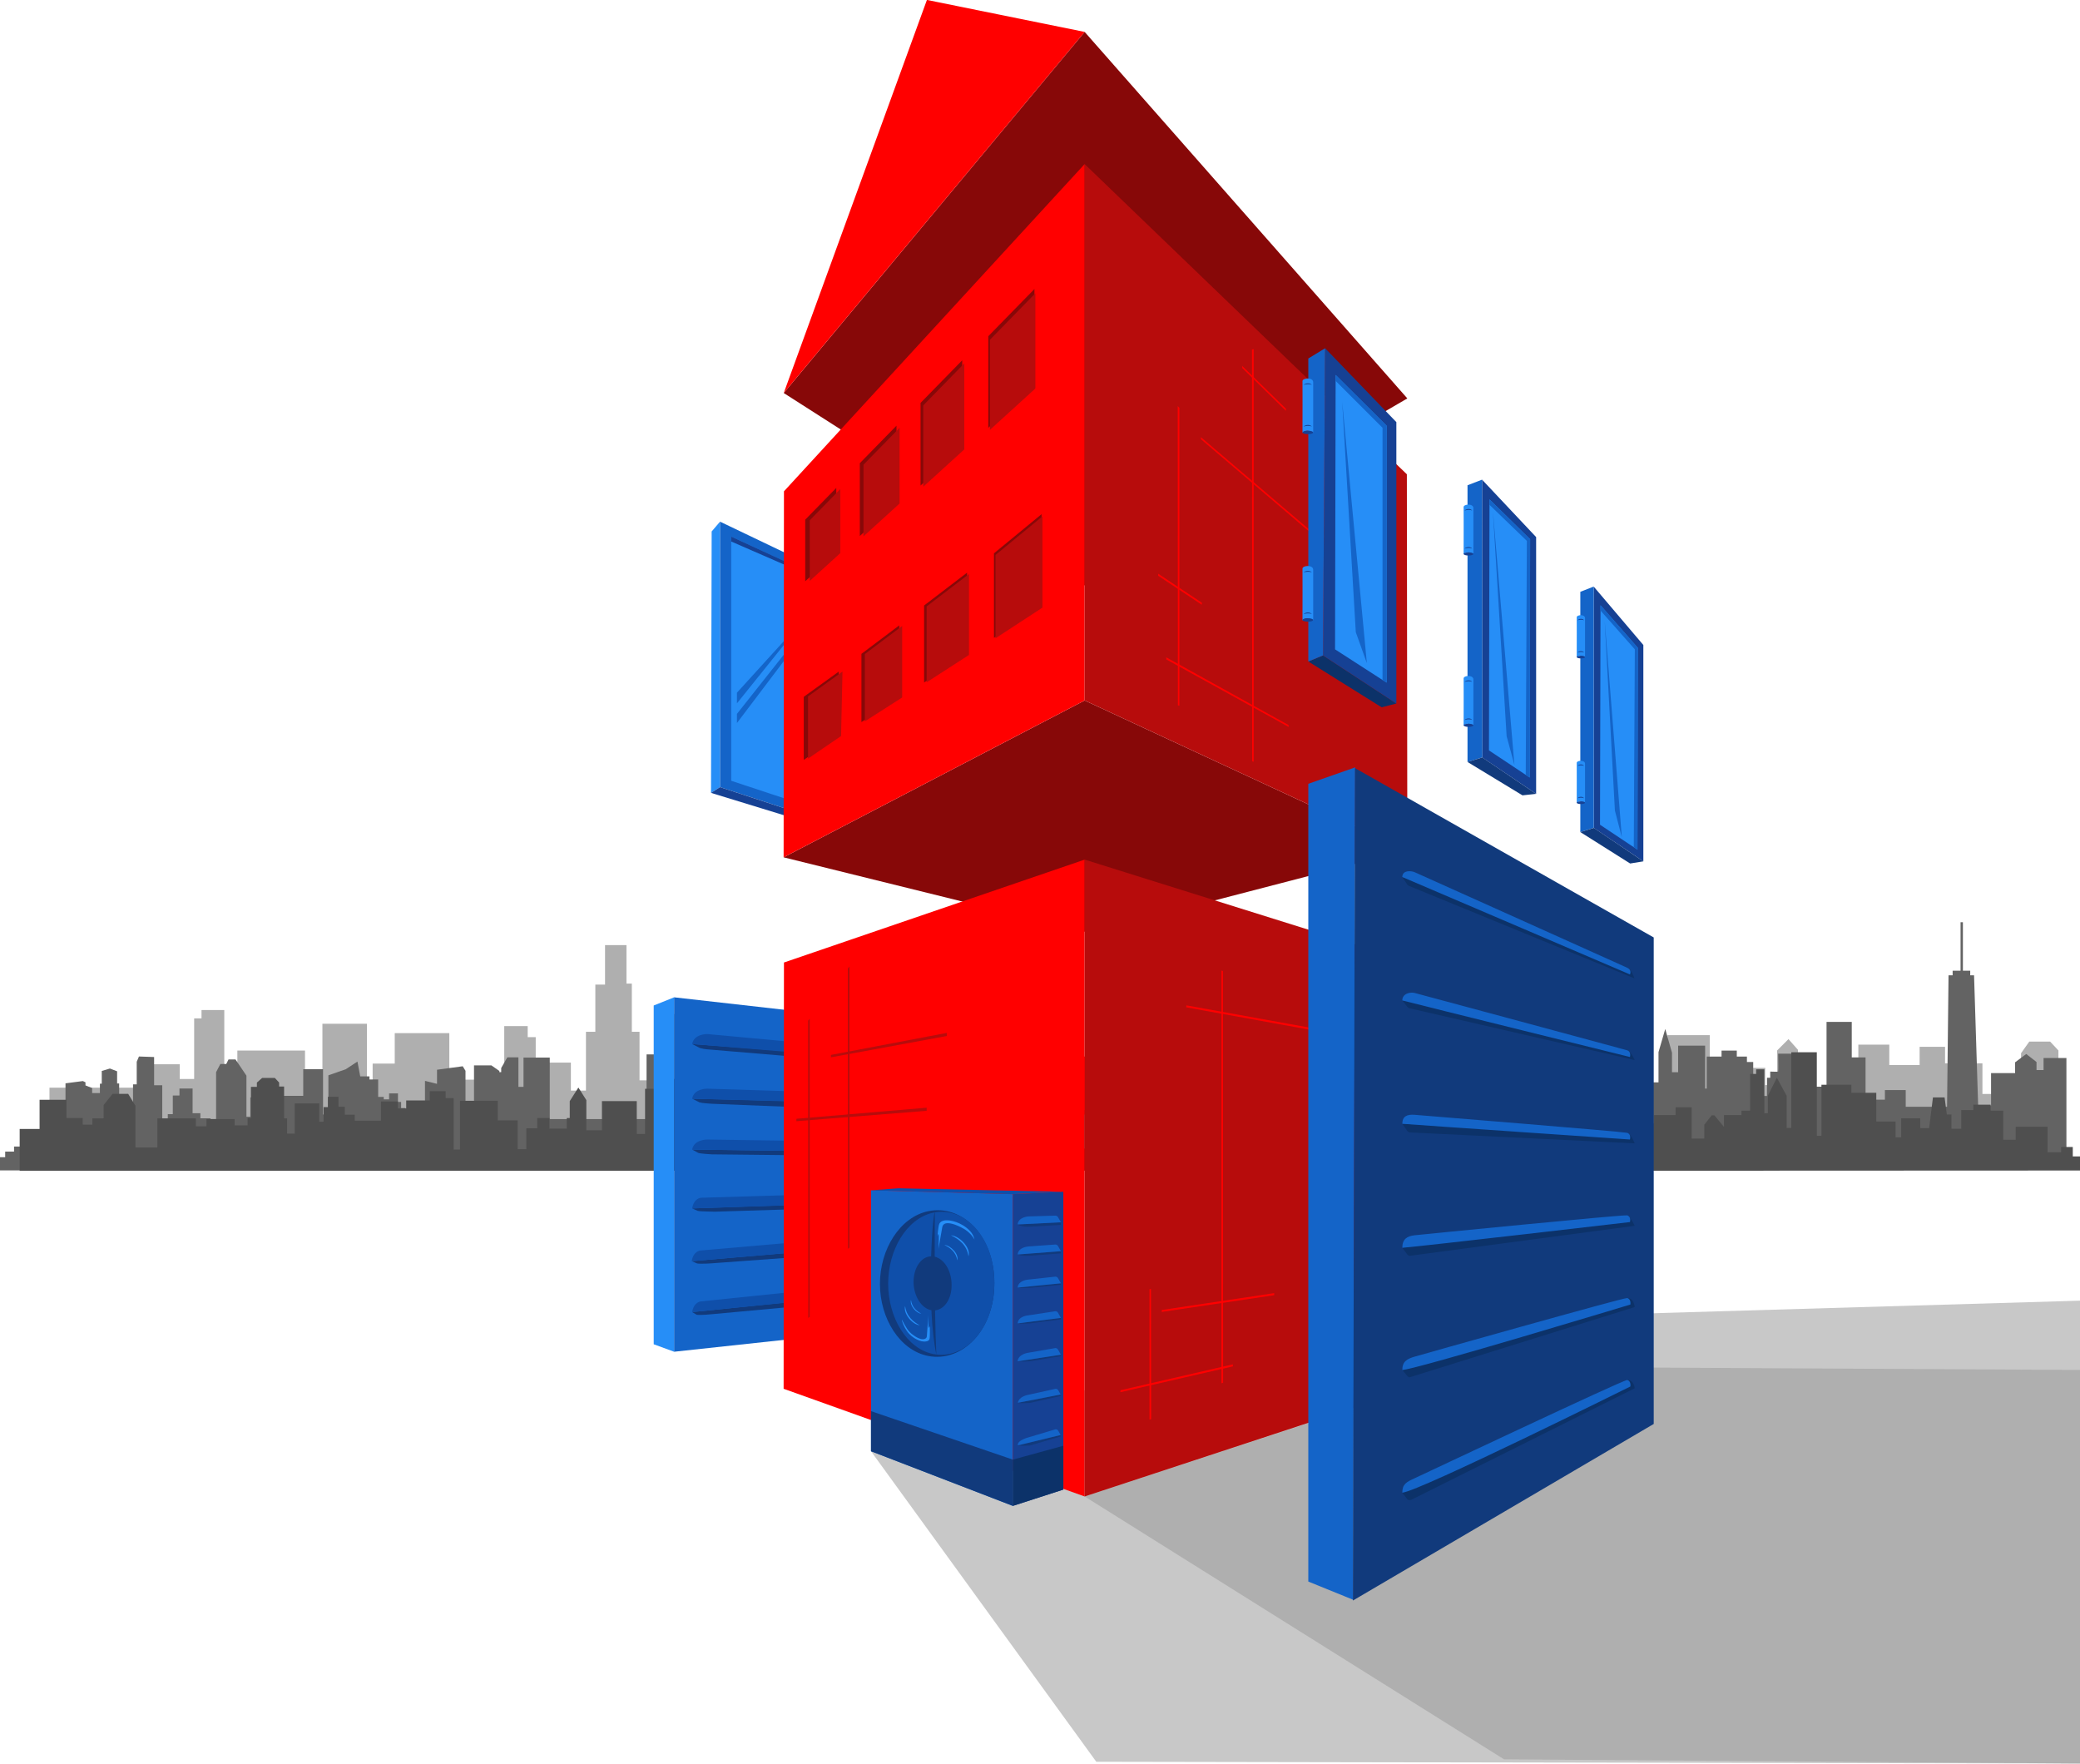 <svg width="1058" height="897" viewBox="0 0 1058 897" fill="none" xmlns="http://www.w3.org/2000/svg">
<g clip-path="url(#clip0_4_203)">
<path d="M1047.02 573.364V534.271L1042.81 529.755H1032.21L1028.01 535.675V564.18H1020.06V556.391H1008.37V540.813H989.36V532.401H976.425V541.692H960.996V531.309H945.255V541.692H940.579V553.271H914.551V533.959L909.721 528.509L903.956 534.271V551.871H897.879V543.148H876.374V550.313H869.673V526.482H848.168V555.61H827.909V546.11H799.233V536.61H789.104V551.718H770.246V545.645H735.647V554.68H719.282V559.507H705.877V573.68H1047.03V573.369L1047.02 573.364Z" fill="#AFAFAF"/>
<path d="M835.87 590.676V532.797H832.762V509.974H820.525V532.797H816.505V559.456H807.371V519.651H803.17V493.359H800.243V472.364H788.55V493.908H783.255V519.651H778.137V558.907H769.92V536.447H755.301V549.593H750.736V522.571H746.348V516.549H733.562V545.761H709.628V556.531H703.602V520.381H673.824V536.996H661.763V554.159H658.66V515.27H634.362V559.637H624.861V529.876H587.959V552.82H580.831V507.784H568.412V512.35H564.392V545.394H556.533V537.363H539.727V550.141H485.47V590.676H835.87Z" fill="#FF0000"/>
<path d="M741.295 595.456V533.606H735.237L731.906 539.4V541.683H730.896V541.018L726.56 537.977H717.068V557.451H712.424V540.92L710.912 538.451L696.883 540.353V548.044L690.323 546.431V595.266L741.295 595.456Z" fill="#B70C0C"/>
<path d="M683.157 595.359V562.678H679.621V561.25H677.299V557.926H675.587V553.271H670.739V556.503H667.812V555.173H664.783V545.673H660.042V543.961H654.993L653.481 535.884L647.121 540.065L637.633 543.39V564.766H634.707V540.065H623.907V554.601H613.006V559.163H610.484V555.456H595.036V566.003H592.919V543.58L586.963 534.745H583.129L581.915 537.214H578.686L576.364 541.683V569.993H573.335V566.858H567.784V564.059H563.545V550.611H556.38V554.41H552.746V564.58H550.019V568.57H546.995V548.807H542.551V533.415L534.274 533.131L533.064 535.982V548.332H531.045V566.951H529.533V556.219L523.475 554.41V547.858H522.363V541.204L518.426 539.688L513.987 541.018V547.951H512.978V553.08H508.739V550.327L505.105 548.9V547.193L503.69 546.528L494.203 547.761V582.25H466.142V585.003H461.298V588.044H458.474V595.266L683.157 595.359Z" fill="#B70C0C"/>
<path d="M683.153 595.359H690.318V568.881H683.153V595.359Z" fill="#B70C0C"/>
<path d="M1051.09 588.477V538.102H1039.46V544.222H1035.88V540.144L1030.66 536.066L1024.99 540.302V545.794H1012.76V562.273H1006.19L1004.11 496.047H1002.16V493.694H998.438V469.058H997.247V493.694H993.217V496.047H991.128L990.384 562.901H969.353V554.429H958.763V559.293H948.917V537.795H941.905V519.748H929.077V552.704H922.512V535.912H904.463C904.463 535.912 904.612 544.859 904.463 545.012C904.314 545.171 900.434 545.012 900.434 545.012V548.151H898.791V557.409H891.779V540.148H883.427V534.34H875.671V555.684H867.319V531.829H853.598V545.324H850.466V535.438L847.037 523.352L843.608 535.122V550.499H834.209V558.191H826.899V541.869L823.172 536.847H818.399V531.983H812.582V567.291H759.781V533.708H745.46V549.704H739.197V588.323L1051.09 588.481V588.477Z" fill="#636363"/>
<path d="M469.203 595.456V572.662H480.063V556.744H494.724V566.696H503.593V570.313H508.846V566.877H514.997V559.641L519.887 553.489H528.393L532.376 560V582.794H544.319V566.877H565.318V571.216H571.106V567.235H586.493V570.671H593.552V566.696H595.362V549.69H598.619V547.337L601.518 544.808H608.395L610.749 547.337V549.509H613.462V566.877H615.09V575.196H619.254V558.735H632.645V568.686H635V560.725H637.354V555.117H643.147V560.544H646.586V564.887H652.016V568.142H666.314V557.651H675.545V561.45H680.068V557.107H692.919V552.043H701.611V555.842H705.952V583.878H709.39V557.289H730.026V567.96H740.886V583.696H745.59V572.304H751.564V566.696H758.26V572.485H767.673V566.696H769.301V557.47L774.01 550.053L778.351 556.926V573.387H786.861V557.47H805.864V575.377H810.391V550.76H823.782V545.347H838.08V554.936H855.277V565.426H860.889V553.671H868.129V537.391H888.583V571.578H896.907V595.456H469.022H469.203Z" fill="#636363"/>
<path d="M1058.42 595.331V588.16H1054.33V583.357H1048.4V586.035H1041.51V573.062H1025.3V579.702H1018.97V564.891H1012.53V561.827H1003.74V564.585H997.61V574.085H992.603V566.835H990.249L989.127 558.153H983.2L981.259 573.778H976.76V568.774H967.054V578.479H964.193V570.406H954.38V555.805H941.71V551.718H926.481V577.661H924.131V535.173H911.149V573.675H908.8V557.335L903.793 548.142L899.196 557.335V566.221H897.456V543.855H893.268V546.203H890.202V564.891H885.805V567.142H876.918V573.164L872.009 567.244H870.683L866.9 572.043V579.088H860.461V563.157H852.286V567.142H841.351V571.327H838.592V579.6H832.562V595.433L1058.42 595.331Z" fill="#4F4F4F"/>
<path d="M547.442 574.857V538.405L543.519 534.192H533.636L529.714 539.711V566.286H522.302V559.028H511.405V544.505H493.677V536.665H481.617V545.329H467.23V535.647H452.555V545.329H448.195V556.126H423.93V538.121L419.426 533.038L414.048 538.409V554.819H408.38V546.686H388.326V553.369H382.077V531.15H362.023V558.307H343.133V549.448H316.397V540.59H306.952V554.675H289.368V549.011H257.11V557.433H241.853V561.934H229.355V575.149H547.437V574.861L547.442 574.857Z" fill="#AFAFAF"/>
<path d="M351.876 590.997V537.033H348.981V515.754H337.568V537.033H333.818V561.887H325.303V524.78H321.385V500.265H318.658V480.688H307.757V500.776H302.82V524.78H298.051V561.376H290.383V540.441H276.754V552.694H272.497V527.5H268.412V521.883H256.486V549.123H234.171V559.167H228.55V525.459H200.787V540.948H189.545V556.954H186.651V520.692H163.996V562.06H155.137V534.313H120.729V555.703H114.084V513.713H102.503V517.967H98.758V548.779H91.43V541.292H75.758V553.206H25.172V590.997H351.876Z" fill="#AFAFAF"/>
<path d="M263.694 595.456V537.786H258.05L254.942 543.19V545.319H254.002V544.696L249.954 541.864H241.109V560.023H236.781V544.608L235.367 542.306L222.288 544.078V551.253L216.169 549.746V595.28L263.694 595.456Z" fill="#636363"/>
<path d="M209.488 595.368V564.896H206.193V563.566H204.03V560.465H202.429V556.126H197.911V559.135H195.184V557.898H192.36V549.039H187.935V547.444H183.231L181.821 539.916L175.889 543.813L167.044 546.914V566.844H164.317V543.813H154.244V557.363H144.082V561.618H141.727V558.163H127.331V567.993H125.354V547.091L119.803 538.851H116.225L115.094 541.153H112.084L109.92 545.319V571.713H107.096V568.793H101.922V566.184H97.967V553.643H91.285V557.186H87.898V566.668H85.357V570.388H82.533V551.96H78.392V537.609L70.677 537.344L69.547 540.004V551.518H67.667V568.881H66.253V558.87L60.609 557.186V551.076H59.571V544.873L55.9 543.459L51.759 544.696V551.164H50.819V555.949H46.869V553.378L43.477 552.048V550.458L42.16 549.835L33.315 550.988V583.143H7.152V585.71H2.634V588.546H0V595.28L209.488 595.368Z" fill="#636363"/>
<path d="M209.488 595.368H216.169V570.681H209.488V595.368Z" fill="#636363"/>
<path d="M551.243 588.946V541.976H540.397V547.682H537.061V543.878L532.194 540.074L526.908 544.027V549.146H515.504V564.51H509.385L507.441 502.762H505.631V500.567H502.155V477.596H501.043V500.567H497.288V502.762H495.343L494.65 565.091H475.042V557.191H465.169V561.725H455.989V541.678H449.451V524.85H437.489V555.577H431.37V539.921H414.541C414.541 539.921 414.68 548.263 414.541 548.407C414.401 548.551 410.786 548.407 410.786 548.407V551.332H409.255V559.962H402.718V543.868H394.929V538.456H387.698V558.353H379.909V536.112H367.114V548.695H364.192V539.479L360.995 528.212L357.799 539.186V553.527H349.037V560.697H342.221V545.482L338.745 540.799H334.297V536.266H328.872V569.188H279.639V537.874H266.29V552.787H260.451V588.793L551.257 588.937L551.243 588.946Z" fill="#636363"/>
<path d="M10.008 595.456V574.206H20.133V559.363H33.803V568.639H42.072V572.011H46.966V568.807H52.703V562.06L57.259 556.326H65.192L68.905 562.399V583.65H80.044V568.807H99.619V572.857H105.016V569.146H119.361V572.35H125.945V568.639H127.634V552.787H130.672V550.592L133.371 548.23H139.782L141.979 550.592V552.615H144.51V568.807H146.027V576.568H149.907V561.218H162.396V570.495H164.592V563.073H166.783V557.847H172.185V562.906H175.391V566.951H180.453V569.988H193.784V560.204H202.392V563.748H206.612V559.702H218.593V554.977H226.694V558.521H230.742V584.664H233.952V559.869H253.188V569.821H263.317V584.492H267.705V573.866H273.269V568.639H279.514V574.038H288.289V568.639H289.81V560.037L294.198 553.122L298.246 559.53V574.88H306.179V560.037H323.898V576.735H328.118V553.782H340.606V548.737H353.937V557.675H369.971V567.458H375.201V556.498H381.952V541.316H401.024V573.192H408.785V595.456H9.836H10.008Z" fill="#4F4F4F"/>
<path d="M557.636 595.335V588.653H553.825V584.175H548.298V586.672H541.872V574.578H526.764V580.767H520.855V566.961H514.853V564.101H506.659V566.672H500.941V575.531H496.274V568.77H494.082L493.035 560.674H487.508L485.698 575.243H481.505V570.578H472.451V579.623H469.785V572.104H460.637V558.484H448.823V554.675H434.623V578.865H432.431V539.251H420.329V575.149H418.138V559.911L413.471 551.341L409.181 559.911V568.198H407.561V547.342H403.658V549.532H400.796V566.961H396.702V569.053H388.41V574.675L383.836 569.151H382.599L379.072 573.624V580.195H373.07V565.342H365.448V569.053H355.254V572.959H352.681V580.674H347.055V595.433L557.636 595.335Z" fill="#870808"/>
<path d="M443.035 738.102L557.636 896.047L1058.46 896.935L1058.81 661.506L671.651 672.903L443.035 738.102Z" fill="#C8C8C8"/>
<path d="M551.718 761.115L765.025 894.801L1058.46 896.935L1058.46 696.768L753.146 695.103L551.718 761.115Z" fill="#AFAFAF"/>
<path d="M361.656 403.264L361.991 270.304L366.248 265.319V400.339L361.656 403.264Z" fill="#268EF7"/>
<path d="M366.248 265.319L411.414 286.924V415.15L366.248 400.339V265.319Z" fill="#1464C8"/>
<path d="M361.656 403.264L366.248 400.339L411.414 415.15L407.92 417.442L361.656 403.264Z" fill="#164194"/>
<path d="M371.925 272.908V397.103L409.585 409.57V290.369L371.925 272.908Z" fill="#268EF7"/>
<path d="M371.925 272.908L400.317 286.008L400.359 287.798L371.925 275.41V272.908Z" fill="#164194"/>
<path d="M374.852 352.304L401.922 322.543L402.862 322.887L374.852 357.726V352.304Z" fill="#1464C8"/>
<path d="M374.852 363.087L401.922 328.895V331.964L374.852 367.737V363.087Z" fill="#1464C8"/>
<path d="M342.882 687.505V507.24L332.515 511.397V683.706L342.882 687.505Z" fill="#268EF7"/>
<path d="M342.882 507.24L413.285 515.201V679.906L342.882 687.505V507.24Z" fill="#1464C8"/>
<path d="M359.413 533.675L399.526 537.037L400.131 534.624L352.09 531.02L356.017 533.029C357.492 533.387 358.217 533.573 359.418 533.675H359.413Z" fill="#113A7C"/>
<path d="M362.084 561.381L399.521 562.873L400.126 559.976L352.085 558.809L355.807 560.669C357.152 561.106 360.884 561.283 362.084 561.381Z" fill="#113A7C"/>
<path d="M361.986 587.105L399.507 587.5L400.131 585.296L352.09 584.691L355.179 586.375C356.524 586.812 360.725 586.998 361.991 587.105H361.986Z" fill="#113A7C"/>
<path d="M363.592 616.27L399.526 615.163L400.131 612.959L352.09 614.61L354.9 615.856C356.733 616.252 362.326 616.163 363.592 616.27Z" fill="#113A7C"/>
<path d="M363.922 642.39L399.707 639.781L399.526 637.344L351.843 641.422L354.602 642.608C356.622 642.934 362.247 642.552 363.922 642.39Z" fill="#113A7C"/>
<path d="M363.922 668.244L399.507 664.97L399.526 662.478L352.085 667.328L354.356 668.695C356.375 669.021 362.242 668.411 363.917 668.249L363.922 668.244Z" fill="#113A7C"/>
<path d="M352.085 531.025L415.15 536.191V531.025L359.66 525.919C359.66 525.919 352.89 525.859 352.085 531.025Z" fill="#0F4FAA"/>
<path d="M352.085 558.809L415.15 560.59V555.424L359.66 553.703C359.66 553.703 352.89 553.643 352.085 558.809Z" fill="#0F4FAA"/>
<path d="M352.085 584.687L415.15 585.519V580.353L359.66 579.581C359.66 579.581 352.89 579.521 352.085 584.687Z" fill="#0F4FAA"/>
<path d="M352.085 667.323L415.15 661.032V655.866L356.501 661.901C356.501 661.901 352.89 662.157 352.085 667.323Z" fill="#0F4FAA"/>
<path d="M351.848 641.441L414.913 636.098V630.932L356.263 636.019C356.263 636.019 352.653 636.275 351.848 641.441Z" fill="#0F4FAA"/>
<path d="M352.085 614.61L415.15 612.592V607.426L356.501 609.188C356.501 609.188 352.89 609.444 352.085 614.61Z" fill="#0F4FAA"/>
<path d="M551.717 16.233L715.844 202.632L552.201 298.084L398.656 199.898L551.717 16.233Z" fill="#870808"/>
<path d="M471.478 -0.033L398.656 199.898L551.717 16.233L471.478 -0.033Z" fill="#FF0000"/>
<path d="M551.718 356.261L398.591 436.042L554.16 474.513L715.844 432.485L551.718 356.261Z" fill="#870808"/>
<path d="M551.717 356.261L398.591 436.042L398.763 249.881L551.717 83.432V356.261Z" fill="#FF0000"/>
<path d="M715.844 432.485L551.718 356.261V83.46L715.607 241.218L715.844 432.485Z" fill="#B70C0C"/>
<path d="M526.178 146.989V196.191L502.709 217.568V170.997L526.178 146.989Z" fill="#870808"/>
<path d="M489.438 183.246V227.659L468.249 246.956V204.92L489.438 183.246Z" fill="#870808"/>
<path d="M456.007 216.498V255.624L437.345 272.62V235.592L456.007 216.498Z" fill="#870808"/>
<path d="M425.373 248.151V281.251L409.585 295.629V264.301L425.373 248.151Z" fill="#870808"/>
<path d="M526.643 149.161V197.591L503.541 218.633V172.792L526.643 149.161Z" fill="#B70C0C"/>
<path d="M490.481 184.845V228.565L469.626 247.561V206.18L490.481 184.845Z" fill="#B70C0C"/>
<path d="M457.575 217.577V256.089L439.201 272.82V236.373L457.575 217.577Z" fill="#B70C0C"/>
<path d="M427.42 248.737V281.316L411.879 295.471V264.631L427.42 248.737Z" fill="#B70C0C"/>
<path d="M529.793 261.506V308.593L505.584 324.408V281.432L529.793 261.506Z" fill="#870808"/>
<path d="M491.9 291.258V333.001L470.045 347.11V307.961L491.9 291.258Z" fill="#870808"/>
<path d="M457.417 318.065V354.964L438.168 367.258V332.56L457.417 318.065Z" fill="#870808"/>
<path d="M426.629 341.59L425.894 374.843L408.841 386.487V354.401L426.629 341.59Z" fill="#870808"/>
<path d="M530.24 262.622V309.04L506.375 324.627V282.26L530.24 262.622Z" fill="#B70C0C"/>
<path d="M492.882 291.946V333.099L471.339 347.012V308.416L492.882 291.946Z" fill="#B70C0C"/>
<path d="M458.892 318.377V354.75L439.913 366.877V332.667L458.892 318.377Z" fill="#B70C0C"/>
<path d="M428.537 341.567L427.815 374.35L411.005 385.831V354.201L428.537 341.567Z" fill="#B70C0C"/>
<path d="M654.063 208.919L631.873 187.166V186.138L654.142 207.928L654.063 208.919Z" fill="#FF0000"/>
<path d="M611.298 307.579L589.108 292.825V291.792L611.377 306.589L611.298 307.579Z" fill="#FF0000"/>
<path d="M667.989 272.123L610.846 223.376V222.348L668.068 271.137L667.989 272.123Z" fill="#FF0000"/>
<path d="M655.514 369.746L593.226 335.364V334.336L655.421 368.756L655.514 369.746Z" fill="#FF0000"/>
<path d="M637.68 387.426V177.549L636.833 177.786L636.921 387.226L637.68 387.426Z" fill="#FF0000"/>
<path d="M599.903 358.935V207.398L599.056 206.547L599.144 358.73L599.903 358.935Z" fill="#FF0000"/>
<path d="M551.717 761.115L398.591 706.342L398.763 489.537L551.717 437.205V761.115Z" fill="#FF0000"/>
<path d="M715.844 707.095L551.718 761.115V437.205L715.607 488.523L715.844 707.095Z" fill="#B70C0C"/>
<path d="M569.962 707.095L627.104 693.917V694.945L569.882 708.086L569.962 707.095Z" fill="#FF0000"/>
<path d="M590.988 666.272L648.13 657.707V658.735L590.909 667.263L590.988 666.272Z" fill="#FF0000"/>
<path d="M603.462 511.336L665.751 522.594V523.627L603.383 512.327L603.462 511.336Z" fill="#FF0000"/>
<path d="M584.697 655.689V722.055L585.544 721.818L585.456 655.596L584.697 655.689Z" fill="#FF0000"/>
<path d="M621.297 493.657V703.533L622.144 703.296L622.055 493.857L621.297 493.657Z" fill="#FF0000"/>
<path d="M422.651 536.545L481.584 525.343V526.924L422.651 537.768V536.545Z" fill="#B70C0C"/>
<path d="M411.879 669.686V518.154L411.037 519.111L411.125 670.341L411.879 669.686Z" fill="#B70C0C"/>
<path d="M432.096 634.498V491.602L431.249 492.56L431.342 635.154L432.096 634.498Z" fill="#B70C0C"/>
<path d="M405.077 569.025L471.348 563.38V564.961L405.077 570.248V569.025Z" fill="#B70C0C"/>
<path d="M665.476 804.389V398.647L689.35 390.276L688.285 813.652L665.476 804.389Z" fill="#1464C8"/>
<path d="M688.164 814.047L841.175 724.231V476.805L689.234 390.672L688.164 814.047Z" fill="#113A7C"/>
<path d="M713.29 446.059L715.891 450.016C716.174 450.276 716.5 450.481 716.849 450.634L831.371 497.605C831.371 497.605 830.063 493.322 827.658 492.187C825.252 491.053 713.285 446.059 713.285 446.059H713.29Z" fill="#0C3269"/>
<path d="M713.29 508.825L715.891 512.164C716.174 512.425 716.5 512.629 716.849 512.783L831.469 539.167C831.469 539.167 830.063 535.308 827.658 534.178C825.252 533.043 713.285 508.825 713.285 508.825H713.29Z" fill="#0C3269"/>
<path d="M713.29 571.569L715.891 575.326C716.174 575.587 716.5 575.791 716.849 575.945L831.469 581.525C831.469 581.525 830.063 577.275 827.658 576.145C825.252 575.01 713.285 571.574 713.285 571.574L713.29 571.569Z" fill="#0C3269"/>
<path d="M713.29 634.638L715.891 638.135C716.174 638.395 716.5 638.6 716.849 638.753L831.469 623.454C831.469 623.454 829.835 619.362 827.43 618.232C825.024 617.102 713.285 634.643 713.285 634.643L713.29 634.638Z" fill="#0C3269"/>
<path d="M713.29 696.809L715.891 699.934C716.174 700.195 716.5 700.399 716.849 700.553L831.469 664.794C831.469 664.794 831.31 660.223 827.658 660.19C824.996 660.167 713.285 696.814 713.285 696.814L713.29 696.809Z" fill="#0C3269"/>
<path d="M713.29 759.2L715.891 762.617C716.174 762.878 717.17 763.134 717.831 762.817L831.469 706.114C831.469 706.114 831.31 701.906 827.658 701.869C824.996 701.846 713.285 759.195 713.285 759.195L713.29 759.2Z" fill="#0C3269"/>
<path d="M827.662 492.187C826.271 491.574 721.469 444.394 719.566 443.603C717.663 442.813 713.29 442.557 713.29 446.059C721.367 449.463 829.077 495.605 829.077 495.605C829.077 495.605 830.245 493.331 827.662 492.187Z" fill="#1464C8"/>
<path d="M827.663 534.178C826.211 533.713 721.558 505.556 719.566 505.026C717.575 504.496 713.29 505.166 713.29 508.825C722.507 511.248 829.077 537.595 829.077 537.595C829.077 537.595 829.868 534.884 827.663 534.178Z" fill="#1464C8"/>
<path d="M827.663 576.14C826.211 575.675 722.437 567.216 719.566 566.998C715.667 566.7 713.29 567.77 713.29 571.569C722.972 572.341 829.077 579.558 829.077 579.558C829.077 579.558 829.868 576.847 827.663 576.14Z" fill="#1464C8"/>
<path d="M827.663 618.135C826.211 617.67 722.428 627.946 719.566 628.263C715.607 628.7 713.29 630.318 713.29 634.633C722.535 633.959 829.077 621.553 829.077 621.553C829.077 621.553 829.868 618.842 827.663 618.135Z" fill="#1464C8"/>
<path d="M827.663 660.185C826.174 659.865 722.33 689.197 719.566 690.002C715.635 691.146 713.29 692.499 713.29 696.814C722.465 695.879 829.296 663.492 829.296 663.492C829.296 663.492 829.77 660.641 827.663 660.19V660.185Z" fill="#1464C8"/>
<path d="M827.663 701.869C826.174 701.548 722.186 750.667 719.566 751.852C715.309 753.782 713.29 754.884 713.29 759.2C722.465 758.265 829.296 705.175 829.296 705.175C829.296 705.175 829.77 702.324 827.663 701.873V701.869Z" fill="#1464C8"/>
<path d="M814.095 313.173L813.853 419.493L824.126 426.319L814.095 313.173Z" fill="#0C3269"/>
<path d="M810.633 298.335L835.894 328.054V438.093L810.689 421.083L810.633 298.335Z" fill="#164194"/>
<path d="M803.835 301.004L810.633 298.335L810.689 421.083L803.835 423.194V301.004Z" fill="#1464C8"/>
<path d="M835.893 438.093L810.745 421.083L803.835 423.194L829.179 439.181L835.893 438.093Z" fill="#113A7C"/>
<path d="M814.104 307.831L833.083 329.477L832.892 432.136L813.853 419.46L814.104 307.831Z" fill="#268EF7"/>
<path d="M814.104 307.831L833.083 329.477L832.892 432.108L831.036 430.918L831.557 330.249L814.09 310.504L814.104 307.831Z" fill="#1464C8"/>
<path d="M816.254 315.94L821.423 412.253L824.95 425.845L816.254 315.94Z" fill="#1464C8"/>
<path d="M802.011 313.927C802.011 312.629 806.236 312.285 806.236 314.382V334.35C806.236 334.35 803.951 332.476 802.011 334.35C802.067 328.849 802.011 313.927 802.011 313.927Z" fill="#268EF7"/>
<path d="M804.128 334.875C805.295 334.875 806.241 334.571 806.241 334.196C806.241 333.821 805.295 333.518 804.128 333.518C802.962 333.518 802.016 333.821 802.016 334.196C802.016 334.571 802.962 334.875 804.128 334.875Z" fill="#164194"/>
<path d="M802.425 315.447C803.095 314.564 805.096 314.434 805.705 315.447C804.659 315.038 803.486 315.178 802.425 315.447Z" fill="#164194"/>
<path d="M802.425 331.895C803.095 331.011 805.096 330.881 805.705 331.895C804.659 331.485 803.486 331.625 802.425 331.895Z" fill="#164194"/>
<path d="M802.011 387.993C802.011 386.696 806.236 386.352 806.236 388.449V408.416C806.236 408.416 803.951 406.542 802.011 408.416C802.067 402.915 802.011 387.993 802.011 387.993Z" fill="#268EF7"/>
<path d="M804.128 408.946C805.295 408.946 806.241 408.643 806.241 408.268C806.241 407.893 805.295 407.589 804.128 407.589C802.962 407.589 802.016 407.893 802.016 408.268C802.016 408.643 802.962 408.946 804.128 408.946Z" fill="#164194"/>
<path d="M802.425 389.519C803.095 388.635 805.096 388.505 805.705 389.519C804.659 389.109 803.486 389.249 802.425 389.519Z" fill="#164194"/>
<path d="M802.425 405.966C803.095 405.082 805.096 404.952 805.705 405.966C804.659 405.557 803.486 405.696 802.425 405.966Z" fill="#164194"/>
<path d="M753.858 243.957L781.361 273.164V403.762L753.919 385.24L753.858 243.957Z" fill="#164194"/>
<path d="M746.455 246.808L753.858 243.957L753.979 385.24L746.455 387.537V246.808Z" fill="#1464C8"/>
<path d="M781.362 403.762L753.979 385.24L746.455 387.538L774.41 404.515L781.362 403.762Z" fill="#113A7C"/>
<path d="M757.636 253.987L778.3 274.262L778.095 395.452L757.362 381.65L757.636 253.987Z" fill="#268EF7"/>
<path d="M757.636 253.987L778.3 274.262L778.095 395.452L776.076 394.085L776.639 275.094L757.622 256.735L757.636 253.987Z" fill="#1464C8"/>
<path d="M759.376 259.972L766.351 374.415L770.32 389.1L759.376 259.972Z" fill="#1464C8"/>
<path d="M744.478 257.884C744.478 256.359 749.452 255.954 749.452 258.423V281.916C749.452 281.916 746.762 279.707 744.478 281.916C744.543 275.443 744.478 257.884 744.478 257.884Z" fill="#268EF7"/>
<path d="M746.967 282.539C748.339 282.539 749.452 282.181 749.452 281.739C749.452 281.297 748.339 280.939 746.967 280.939C745.595 280.939 744.483 281.297 744.483 281.739C744.483 282.181 745.595 282.539 746.967 282.539Z" fill="#164194"/>
<path d="M744.966 259.674C745.762 258.693 748.093 258.535 748.828 259.674C747.67 259.14 746.153 259.307 744.966 259.674Z" fill="#164194"/>
<path d="M744.966 279.028C745.762 278.047 748.093 277.889 748.828 279.028C747.67 278.493 746.153 278.661 744.966 279.028Z" fill="#164194"/>
<path d="M744.478 345.04C744.478 343.515 749.452 343.111 749.452 345.58V369.072C749.452 369.072 746.762 366.863 744.478 369.072C744.543 362.599 744.478 345.04 744.478 345.04Z" fill="#268EF7"/>
<path d="M746.967 369.695C748.339 369.695 749.452 369.337 749.452 368.895C749.452 368.454 748.339 368.095 746.967 368.095C745.595 368.095 744.483 368.454 744.483 368.895C744.483 369.337 745.595 369.695 746.967 369.695Z" fill="#164194"/>
<path d="M744.966 346.831C745.762 345.849 748.093 345.691 748.828 346.831C747.67 346.296 746.153 346.463 744.966 346.831Z" fill="#164194"/>
<path d="M744.966 366.184C745.762 365.203 748.093 365.045 748.828 366.184C747.67 365.65 746.153 365.817 744.966 366.184Z" fill="#164194"/>
<path d="M672.958 333.359L665.476 336.442L702.779 359.744L710.26 357.814L672.958 333.359Z" fill="#0C3269"/>
<path d="M674.028 177.117L672.958 333.359L710.26 357.814V214.689L674.028 177.117Z" fill="#164194"/>
<path d="M679.375 190.709L705.31 216.531V347.189L679.077 330.272L679.375 190.709Z" fill="#268EF7"/>
<path d="M679.375 190.709L705.31 216.531V347.189L703.221 345.882V217.559L679.361 193.713L679.375 190.709Z" fill="#1464C8"/>
<path d="M682.701 204.176L689.63 321.516L695.255 337.266L682.701 204.176Z" fill="#1464C8"/>
<path d="M665.476 336.442V182.339L674.028 177.117L672.958 333.359L665.476 336.442Z" fill="#1464C8"/>
<path d="M662.517 193.843C662.517 192.174 667.961 191.732 667.961 194.434V220.144C667.961 220.144 665.02 217.731 662.517 220.144C662.587 213.062 662.517 193.848 662.517 193.848V193.843Z" fill="#268EF7"/>
<path d="M665.239 220.823C666.742 220.823 667.961 220.431 667.961 219.949C667.961 219.466 666.742 219.074 665.239 219.074C663.736 219.074 662.517 219.466 662.517 219.949C662.517 220.431 663.736 220.823 665.239 220.823Z" fill="#164194"/>
<path d="M663.047 195.805C663.936 194.759 666.449 194.587 667.272 195.805C666.612 195.443 665.909 195.41 665.183 195.429C664.467 195.485 663.718 195.513 663.047 195.805Z" fill="#164194"/>
<path d="M663.047 216.982C663.936 215.936 666.449 215.764 667.272 216.982C666.612 216.619 665.909 216.587 665.183 216.605C664.467 216.661 663.718 216.689 663.047 216.982Z" fill="#164194"/>
<path d="M662.517 289.216C662.517 287.547 667.961 287.105 667.961 289.807V315.517C667.961 315.517 665.02 313.104 662.517 315.517C662.587 308.435 662.517 289.221 662.517 289.221V289.216Z" fill="#268EF7"/>
<path d="M665.239 316.196C666.742 316.196 667.961 315.805 667.961 315.322C667.961 314.839 666.742 314.448 665.239 314.448C663.736 314.448 662.517 314.839 662.517 315.322C662.517 315.805 663.736 316.196 665.239 316.196Z" fill="#164194"/>
<path d="M663.047 291.174C663.936 290.128 666.449 289.956 667.272 291.174C666.612 290.811 665.909 290.779 665.183 290.797C664.467 290.853 663.718 290.881 663.047 291.174Z" fill="#164194"/>
<path d="M663.047 312.355C663.936 311.309 666.449 311.137 667.272 312.355C666.612 311.992 665.909 311.96 665.183 311.978C664.467 312.034 663.718 312.062 663.047 312.355Z" fill="#164194"/>
<path d="M515.188 765.91L443.035 738.102V605.403L515.188 607.356V765.91Z" fill="#1464C8"/>
<path d="M540.867 757.609L515.188 765.91V607.356L540.867 606.147V757.609Z" fill="#164194"/>
<path d="M505.789 652.601C505.789 676.689 489.308 693.006 472.148 689.658C457.706 686.84 447.581 670.606 447.581 653.01C447.581 635.415 457.71 619.037 472.148 616.019C489.308 612.429 505.789 628.514 505.789 652.601Z" fill="#113A7C"/>
<path d="M505.789 652.49C505.789 675.986 490.495 691.904 474.568 688.639C461.168 685.891 451.764 670.053 451.764 652.89C451.764 635.726 461.163 619.748 474.568 616.805C490.495 613.303 505.789 628.993 505.789 652.49Z" fill="#0F4FAA"/>
<path d="M484.004 652.359C484.553 661.246 479.463 667.435 473.698 666.379C468.845 665.491 465.118 659.604 464.718 653.113C464.318 646.621 467.3 640.474 472.018 639.209C477.625 637.707 483.455 643.468 484.004 652.355V652.359Z" fill="#113A7C"/>
<path d="M480.337 633.187C483.138 634.545 486.316 636.735 486.898 641.027C487.903 637.949 483.641 633.452 480.337 633.187Z" fill="#268EF7"/>
<path d="M483.692 628.277C487.498 630.127 491.821 633.103 492.612 638.935C493.98 634.745 488.182 628.639 483.692 628.277Z" fill="#268EF7"/>
<path d="M468.626 668.146C466.407 666.951 463.875 665.022 463.368 661.171C462.61 663.947 466.02 667.942 468.626 668.146Z" fill="#268EF7"/>
<path d="M467.821 674.047C464.69 672.378 461.121 669.672 460.386 664.264C459.344 668.17 464.159 673.768 467.821 674.047Z" fill="#268EF7"/>
<path d="M482.906 620.73C482.906 620.73 488.666 621.232 493.231 625.905C494.924 627.64 495.427 629.337 495.678 630.392C493.487 626.779 490.858 625.18 488.41 623.999C484.451 622.087 482.222 621.967 481.045 622.232C480.221 622.413 479.481 623.073 479.305 624.05C478.863 626.542 477.355 635.177 477.355 635.177C477.355 635.177 477.974 624.236 476.899 628.718C476.773 629.235 477.243 623.543 477.778 622.445C478.876 620.186 482.152 620.678 482.906 620.734V620.73Z" fill="#268EF7"/>
<path d="M468.756 682.176C468.756 682.176 464.331 681.25 461.321 676.991C459.902 674.987 458.739 672.127 458.739 671.155C460.907 675.284 461.889 677.102 464.383 678.93C467.267 681.05 469.087 681.32 470.055 681.064C470.729 680.888 471.339 680.576 471.427 679.753C471.646 677.651 472.213 668.779 472.213 668.779C472.213 668.779 471.985 678.126 472.883 674.457C472.99 674.024 473.111 680.097 472.804 681.05C472.293 682.622 469.724 682.362 468.756 682.176Z" fill="#268EF7"/>
<path d="M475.508 616.507C474.103 618.312 471.274 665.663 476.289 688.988C475.047 664.496 475.508 616.507 475.508 616.507Z" fill="#113A7C"/>
<path d="M443.035 605.403L457.008 604.371L540.304 606.147L514.629 607.356L443.035 605.403Z" fill="#0F4FAA"/>
<path d="M443.035 717.716L515.188 742.376V765.91L443.035 738.102V717.716Z" fill="#113A7C"/>
<path d="M540.867 757.609L515.188 765.91V742.376L540.867 735.326V757.609Z" fill="#0C3269"/>
<path d="M523.833 623.91L539.657 623.003V621.59L517.616 622.762C517.616 622.762 519.431 624.175 523.833 623.906V623.91Z" fill="#113A7C"/>
<path d="M517.616 622.762L539.657 621.669L538.122 619.009C537.852 618.544 537.349 618.265 536.814 618.279L523.065 618.683C523.065 618.683 517.938 619 517.616 622.762Z" fill="#1464C8"/>
<path d="M523.833 638.683L539.648 637.479L539.657 636.363L517.616 638.037C517.616 638.037 519.431 638.949 523.833 638.679V638.683Z" fill="#113A7C"/>
<path d="M517.616 638.037L539.657 636.363L538.122 633.703C537.852 633.238 537.349 632.959 536.814 632.973L523.065 633.964C523.065 633.964 517.938 634.28 517.616 638.042V638.037Z" fill="#1464C8"/>
<path d="M523.833 655.019L539.653 653.457V652.703L517.616 654.88C517.616 654.88 519.431 655.289 523.833 655.024V655.019Z" fill="#113A7C"/>
<path d="M517.616 654.875L539.657 652.699L538.122 650.039C537.852 649.574 537.349 649.295 536.814 649.309L523.065 650.802C523.065 650.802 517.938 651.118 517.616 654.88V654.875Z" fill="#1464C8"/>
<path d="M523.833 673.075L539.653 671.048V670.295L517.616 673.08C517.616 673.08 519.431 673.345 523.833 673.08V673.075Z" fill="#113A7C"/>
<path d="M517.616 673.075L539.657 670.29L538.122 667.63C537.852 667.165 537.349 666.886 536.814 666.9L523.065 668.997C523.065 668.997 517.938 669.314 517.616 673.075Z" fill="#1464C8"/>
<path d="M523.833 692.369L539.653 689.755V689.002L517.616 692.369C517.616 692.369 519.431 692.634 523.833 692.369Z" fill="#113A7C"/>
<path d="M517.616 692.369L539.657 689.025L538.122 686.365C537.852 685.9 537.349 685.621 536.814 685.635L523.121 688.002C523.121 688.002 517.938 688.611 517.616 692.369Z" fill="#1464C8"/>
<path d="M523.833 713.54L539.513 710.011V709.258L517.616 713.54C517.616 713.54 519.431 713.806 523.833 713.54Z" fill="#113A7C"/>
<path d="M517.756 713.452L539.518 709.258L538.257 707.077C537.987 706.612 537.484 706.333 536.949 706.347L523.2 709.374C523.2 709.374 518.277 710.085 517.751 713.452H517.756Z" fill="#1464C8"/>
<path d="M523.833 735.205L539.513 730.597V729.844L517.616 735.205C517.616 735.205 519.431 735.47 523.833 735.205Z" fill="#113A7C"/>
<path d="M517.756 735.117L539.518 729.844L538.257 727.663C537.987 727.198 537.484 726.919 536.949 726.933L523.2 731.039C523.2 731.039 517.188 732.559 517.751 735.117H517.756Z" fill="#1464C8"/>
</g>
<defs>
<clipPath id="clip0_4_203">
<rect width="1059" height="897" fill="white"/>
</clipPath>
</defs>
</svg>
